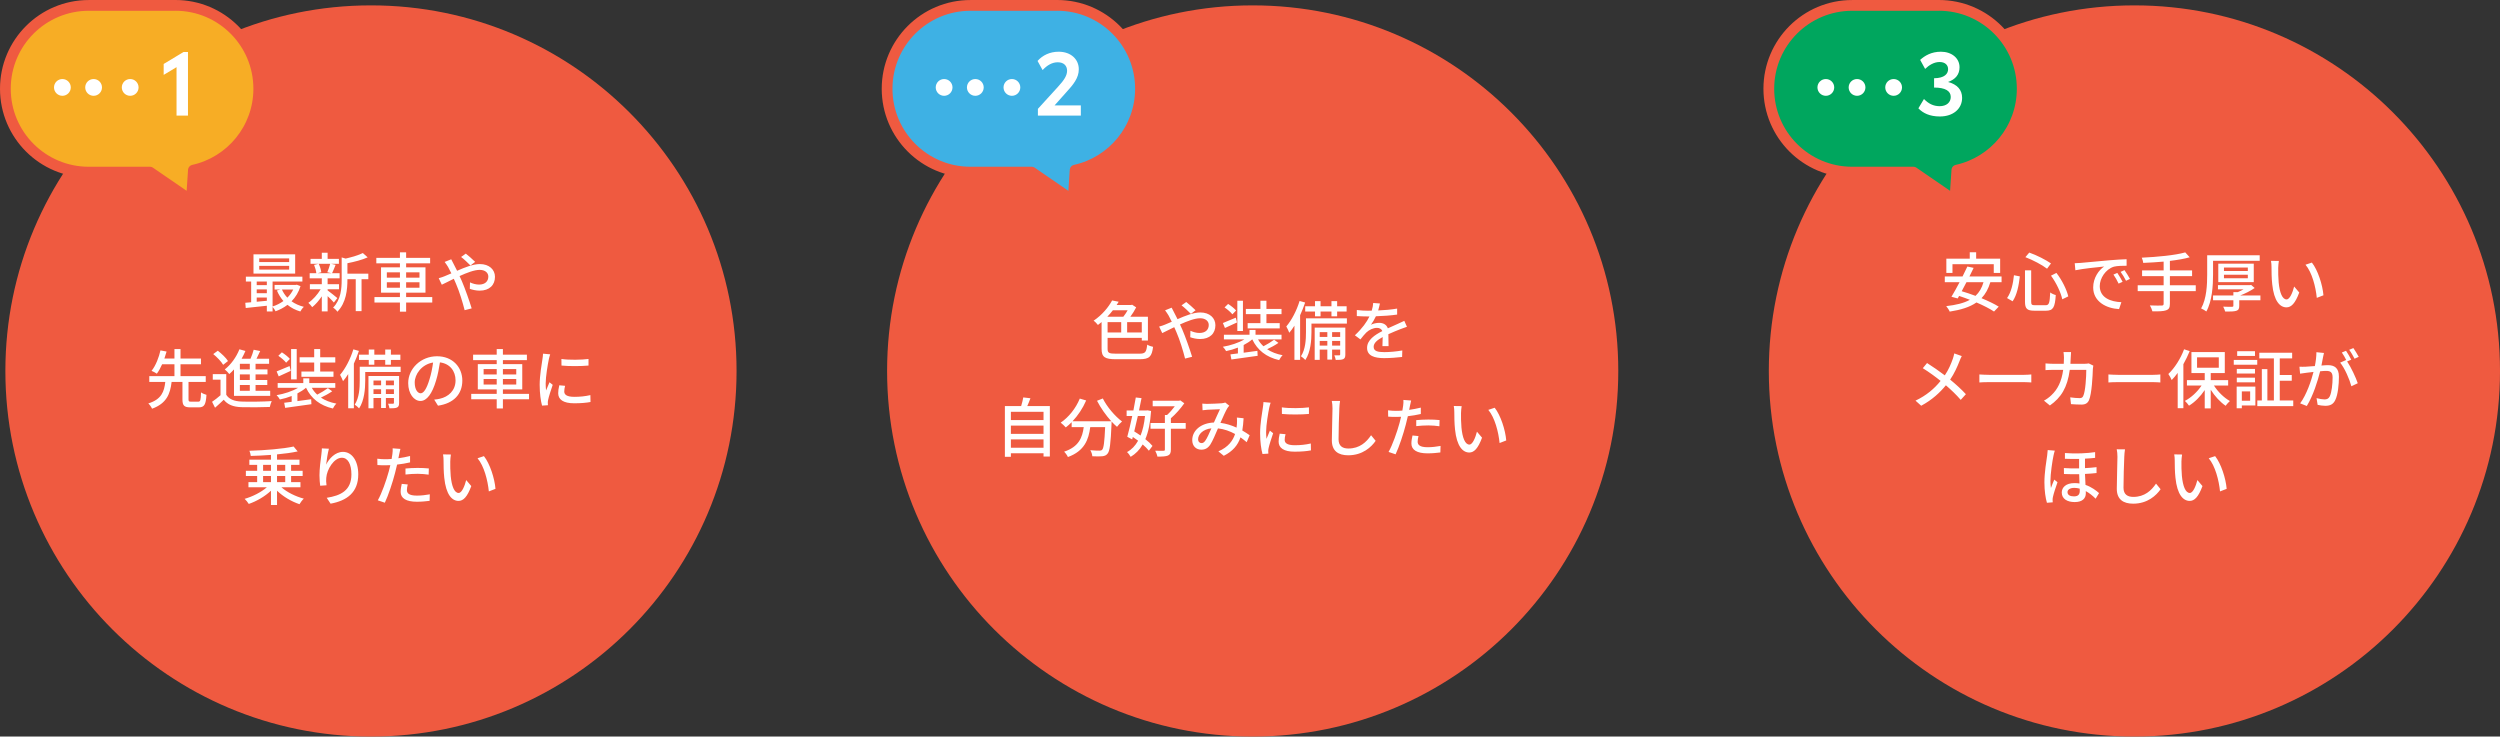<svg width="930" height="274" viewBox="0 0 930 274" fill="none" xmlns="http://www.w3.org/2000/svg">
<rect x="0" y="0" width="930" height="274" fill="#333333" stroke="none"/>
<circle cx="794" cy="138" r="136" fill="#EF5A40"/>
<path d="M721.24 2.01H689.01C671.88 2.01 658 15.89 658 33.02C658 50.15 671.88 64.03 689.01 64.03H711.78L727.19 74.62L727.95 63.29C741.85 60.23 752.26 47.84 752.26 33.01C752.26 15.88 738.38 2 721.25 2L721.24 2.01Z" fill="#00A65E" stroke="#EF5A40" stroke-width="4" stroke-linecap="round" stroke-linejoin="round"/>
<path d="M679.21 35.64C680.933 35.64 682.33 34.243 682.33 32.52C682.33 30.797 680.933 29.4 679.21 29.4C677.487 29.4 676.09 30.797 676.09 32.52C676.09 34.243 677.487 35.64 679.21 35.64Z" fill="white"/>
<path d="M690.82 35.64C692.543 35.64 693.94 34.243 693.94 32.52C693.94 30.797 692.543 29.4 690.82 29.4C689.097 29.4 687.7 30.797 687.7 32.52C687.7 34.243 689.097 35.64 690.82 35.64Z" fill="white"/>
<path d="M704.43 35.64C706.153 35.64 707.55 34.243 707.55 32.52C707.55 30.797 706.153 29.4 704.43 29.4C702.707 29.4 701.31 30.797 701.31 32.52C701.31 34.243 702.707 35.64 704.43 35.64Z" fill="white"/>
<path d="M721.623 43.33C717.861 43.33 715.32 42.076 713.637 40.294L715.716 36.829C717.366 38.512 719.148 39.502 721.557 39.502C724.098 39.502 725.682 38.083 725.682 36.07C725.682 33.826 723.636 32.572 719.478 32.572V29.107C723.405 29.074 724.692 27.424 724.692 25.741C724.692 24.157 723.537 23.068 721.524 23.068C719.478 23.068 717.597 24.223 716.145 25.642L714.297 22.276C716.013 20.725 718.455 19.24 722.019 19.24C726.012 19.24 728.949 21.616 728.949 25.015C728.949 27.721 727.431 29.536 724.659 30.493C728.091 31.384 729.906 33.43 729.906 36.4C729.906 40.426 726.639 43.33 721.623 43.33Z" fill="white"/>
<path d="M726.32 98.28V101.52H724.04V96.216H732.752V93.84H735.128V96.216H744.056V101.52H741.68V98.28H726.32ZM737.864 104.976H731.528C730.928 106.152 730.328 107.28 729.752 108.336C731.384 108.816 733.136 109.392 734.888 110.064C736.28 108.768 737.264 107.112 737.864 104.976ZM744.584 104.976H740.408C739.664 107.472 738.584 109.416 737.12 110.928C739.616 111.96 741.92 113.064 743.528 114.072L741.776 115.896C740.216 114.84 737.84 113.64 735.248 112.512C732.704 114.288 729.392 115.272 725.288 115.92C725.096 115.392 724.424 114.384 723.992 113.88C727.616 113.472 730.544 112.776 732.8 111.528C731.456 111 730.088 110.52 728.792 110.088L728.264 111.024L725.936 110.4C726.824 108.96 727.904 106.992 728.96 104.976H723.464V102.84H730.064C730.712 101.544 731.336 100.272 731.864 99.144L734.192 99.648C733.712 100.656 733.184 101.736 732.632 102.84H744.584V104.976ZM762.968 102.552L764.984 101.52C767.072 104.208 768.824 107.76 769.4 110.256L767.168 111.336C766.664 108.888 764.936 105.192 762.968 102.552ZM749.192 102.384L751.376 102.816C751.016 106.056 750.32 109.776 748.688 112.08L746.624 110.88C748.136 108.792 748.88 105.504 749.192 102.384ZM753.44 95.664L754.88 93.96C757.688 94.92 761.072 96.696 762.968 97.992L761.504 99.96C759.68 98.544 756.272 96.744 753.44 95.664ZM753.296 100.56H755.6V112.224C755.6 113.352 755.84 113.544 757.064 113.544H760.952C762.272 113.544 762.488 112.728 762.68 108.792C763.208 109.2 764.144 109.632 764.744 109.752C764.456 114.264 763.832 115.584 761.12 115.584H756.824C754.064 115.584 753.296 114.84 753.296 112.224V100.56ZM771.8 97.92C772.712 97.896 773.552 97.848 774.032 97.8C775.784 97.632 780.056 97.224 784.472 96.84C787.04 96.624 789.44 96.48 791.096 96.432V98.856C789.752 98.856 787.664 98.88 786.416 99.192C783.224 100.152 781.112 103.584 781.112 106.416C781.112 110.784 785.192 112.248 789.152 112.416L788.288 114.984C783.584 114.744 778.664 112.224 778.664 106.944C778.664 103.32 780.8 100.416 782.744 99.144C780.32 99.384 774.728 99.96 772.04 100.536L771.8 97.92ZM787.64 101.52C788.216 102.36 789.104 103.824 789.608 104.832L788.12 105.504C787.544 104.28 786.92 103.176 786.2 102.144L787.64 101.52ZM790.304 100.488C790.88 101.304 791.816 102.744 792.344 103.752L790.88 104.448C790.256 103.224 789.632 102.168 788.864 101.136L790.304 100.488ZM816.824 106.128V108.312H807.2V113.016C807.2 114.48 806.792 115.104 805.784 115.44C804.8 115.8 803.168 115.848 800.696 115.824C800.552 115.224 800.12 114.216 799.76 113.616C801.68 113.688 803.6 113.688 804.152 113.664C804.68 113.664 804.872 113.496 804.872 112.992V108.312H795.224V106.128H804.872V102.72H796.856V100.584H804.872V97.32C802.304 97.536 799.688 97.704 797.264 97.8C797.24 97.248 796.952 96.336 796.736 95.856C802.4 95.592 809.168 94.968 812.912 93.888L814.568 95.712C812.48 96.312 809.936 96.72 807.2 97.056V100.584H815.456V102.72H807.2V106.128H816.824ZM823.256 97.008V102.096C823.256 106.104 822.944 111.984 820.76 115.872C820.328 115.512 819.368 114.96 818.816 114.744C820.88 111.072 821.072 105.84 821.072 102.096V94.968H840.608V97.008H823.256ZM827.312 102.192V103.512H836.192V102.192H827.312ZM827.312 99.528V100.824H836.192V99.528H827.312ZM838.4 104.952H825.2V98.088H838.4V104.952ZM840.872 109.92V111.696H833V113.76C833 114.84 832.76 115.344 831.872 115.632C830.984 115.896 829.688 115.92 827.768 115.896C827.648 115.368 827.288 114.576 827.024 114.072C828.416 114.144 829.904 114.144 830.312 114.12C830.696 114.12 830.816 114.024 830.816 113.712V111.696H823.256V109.92H830.816V108.672H832.448C833.168 108.384 833.912 108.024 834.584 107.64H825.08V106.08H836.936L837.416 105.984L838.736 107.136C837.224 108.192 835.232 109.2 833.336 109.92H840.872ZM847.736 97.08C847.616 97.776 847.496 99.024 847.496 99.672C847.472 101.184 847.496 103.2 847.664 105.072C848.024 108.84 849.008 111.384 850.616 111.384C851.816 111.384 852.872 108.768 853.424 106.584L855.32 108.816C853.808 112.92 852.32 114.336 850.568 114.336C848.144 114.336 845.912 112.032 845.264 105.72C845.024 103.608 845 100.728 845 99.288C845 98.688 844.952 97.68 844.808 97.032L847.736 97.08ZM860.024 97.68C862.232 100.464 864.008 105.96 864.32 109.848L861.848 110.808C861.44 106.68 860.072 101.352 857.648 98.472L860.024 97.68ZM729.776 132.456C729.512 132.936 729.104 133.872 728.912 134.4C728.144 136.392 726.992 138.96 725.456 141.216C727.592 142.968 729.656 144.84 731.312 146.64L729.392 148.752C727.664 146.76 725.864 145.056 723.872 143.328C721.688 145.992 718.808 148.728 714.68 150.936L712.568 149.04C716.648 147.096 719.552 144.6 721.904 141.696C720.152 140.28 717.656 138.432 715.28 136.968L716.864 135.048C718.88 136.32 721.544 138.168 723.464 139.632C724.88 137.544 725.768 135.408 726.464 133.44C726.656 132.912 726.872 132.048 726.992 131.472L729.776 132.456ZM736.328 139.296C737.12 139.344 738.608 139.44 739.904 139.44H752.96C754.112 139.44 755.048 139.344 755.648 139.296V142.272C755.12 142.248 754.016 142.152 752.96 142.152H739.904C738.584 142.152 737.144 142.2 736.328 142.272V139.296ZM770.432 130.968C770.384 131.52 770.336 132.408 770.312 132.984C770.288 133.8 770.24 134.592 770.192 135.336H775.376C776 135.336 776.552 135.264 777.032 135.192L778.712 136.008C778.64 136.416 778.568 136.944 778.544 137.232C778.472 139.656 778.16 146.52 777.104 148.872C776.6 149.976 775.784 150.504 774.32 150.504C773.024 150.504 771.632 150.432 770.408 150.336L770.12 147.816C771.344 147.984 772.616 148.104 773.6 148.104C774.32 148.104 774.704 147.888 774.968 147.288C775.784 145.608 776.096 140.184 776.096 137.592H769.952C769.064 144.264 766.688 147.936 762.56 150.84L760.352 149.04C761.216 148.584 762.272 147.84 763.112 147.024C765.44 144.84 766.904 141.936 767.504 137.592H763.856C762.968 137.592 761.84 137.616 760.928 137.688V135.192C761.84 135.264 762.92 135.336 763.856 135.336H767.72C767.768 134.616 767.792 133.848 767.792 133.032C767.792 132.504 767.72 131.52 767.624 130.968H770.432ZM784.328 139.296C785.12 139.344 786.608 139.44 787.904 139.44H800.96C802.112 139.44 803.048 139.344 803.648 139.296V142.272C803.12 142.248 802.016 142.152 800.96 142.152H787.904C786.584 142.152 785.144 142.2 784.328 142.272V139.296ZM812.48 129.936L814.568 130.608C813.896 132.264 813.104 133.896 812.216 135.48V151.848H810.104V138.72C809.384 139.704 808.616 140.616 807.872 141.384C807.656 140.856 807.032 139.656 806.624 139.128C808.952 136.92 811.16 133.464 812.48 129.936ZM817.304 132.936V136.8H825.392V132.936H817.304ZM828.872 143.424H823.592C825.056 145.752 827.336 147.96 829.52 149.184C829.04 149.616 828.296 150.408 827.96 150.96C825.944 149.616 823.904 147.384 822.392 144.984V151.92H820.16V145.104C818.552 147.504 816.44 149.64 814.304 150.912C813.944 150.36 813.272 149.568 812.768 149.136C815.072 147.96 817.424 145.776 818.984 143.424H813.536V141.408H820.16V138.792H815.216V130.968H827.624V138.792H822.392V141.408H828.872V143.424ZM838.856 130.656V132.408H832.232V130.656H838.856ZM837.056 145.608H833.96V149.064H837.056V145.608ZM839 143.808V150.84H833.96V151.872H832.04V143.808H839ZM832.088 142.224V140.496H838.856V142.224H832.088ZM838.856 137.232V138.96H832.088V137.232H838.856ZM830.96 135.672V133.896H839.696V135.672H830.96ZM848.072 148.968H853.088V151.08H839.72V148.968H841.4V137.328H843.464V148.968H845.888V133.32H840.464V131.208H852.68V133.32H848.072V139.512H852.536V141.624H848.072V148.968ZM864.512 131.304C864.392 131.808 864.272 132.432 864.152 132.96C864.008 133.704 863.792 134.856 863.576 135.984C864.56 135.888 865.448 135.84 866 135.84C868.304 135.84 870.08 136.776 870.08 140.136C870.08 142.968 869.72 146.832 868.712 148.848C867.92 150.504 866.672 150.96 865.016 150.96C864.08 150.96 862.952 150.792 862.16 150.6L861.752 148.104C862.736 148.392 864.032 148.584 864.704 148.584C865.544 148.584 866.216 148.368 866.672 147.456C867.392 145.944 867.728 142.896 867.728 140.4C867.728 138.336 866.792 137.976 865.28 137.976C864.776 137.976 863.984 138.024 863.096 138.12C862.208 141.648 860.504 147.192 858.128 151.032L855.656 150.048C858.056 146.808 859.784 141.624 860.624 138.36C859.544 138.48 858.56 138.6 858.008 138.672C857.408 138.744 856.28 138.888 855.632 139.008L855.392 136.416C856.184 136.464 856.904 136.44 857.72 136.416C858.488 136.392 859.784 136.296 861.128 136.176C861.488 134.4 861.704 132.576 861.704 131.016L864.512 131.304ZM875.456 129.48C876.08 130.368 876.992 131.88 877.448 132.744L875.888 133.44C875.36 132.408 874.592 131.04 873.896 130.128L875.456 129.48ZM872.72 130.488C873.32 131.352 874.184 132.864 874.664 133.8L873.128 134.448C874.592 136.608 876.392 140.496 877.088 142.56L874.712 143.688C874.04 141.12 872.216 136.92 870.536 134.904L872.768 133.92C872.792 133.968 872.84 134.016 872.864 134.064C872.408 133.128 871.736 131.928 871.16 131.136L872.72 130.488ZM769.112 183.072C769.112 184.128 770.048 184.656 771.512 184.656C773.192 184.656 773.672 183.816 773.672 182.592C773.672 182.376 773.672 182.088 773.648 181.776C772.976 181.584 772.304 181.488 771.632 181.488C770.072 181.488 769.112 182.136 769.112 183.072ZM768.152 168.528C772.232 168.864 776.504 168.624 779.384 168.192V170.328C778.304 170.448 777.032 170.544 775.616 170.616V174.144C777.152 174.072 778.616 173.928 779.912 173.784V175.968C778.688 176.112 777.224 176.232 775.616 176.304C775.664 177.744 775.736 179.136 775.808 180.384C778.088 181.176 779.768 182.472 780.848 183.432L779.576 185.52C778.472 184.392 777.224 183.408 775.904 182.688C775.928 182.976 775.928 183.24 775.928 183.48C775.928 185.496 774.56 186.768 771.776 186.768C769.064 186.768 766.976 185.616 766.976 183.216C766.976 181.344 768.488 179.712 771.704 179.712C772.352 179.712 772.976 179.76 773.576 179.856C773.528 178.752 773.48 177.528 773.456 176.4C771.608 176.424 769.688 176.424 767.792 176.328L767.768 174.12C769.688 174.264 771.608 174.288 773.432 174.24V170.712C771.728 170.76 769.928 170.736 768.152 170.664V168.528ZM764.384 167.64C764.216 168.072 764 169.056 763.904 169.488C763.472 171.432 762.752 176.376 762.752 178.944C762.752 179.808 762.824 180.672 762.944 181.56C763.28 180.576 763.808 179.328 764.192 178.416L765.392 179.4C764.744 181.176 763.952 183.648 763.688 184.872C763.616 185.208 763.544 185.688 763.568 185.976C763.568 186.216 763.592 186.576 763.616 186.864L761.456 187.032C760.952 185.328 760.52 182.664 760.52 179.4C760.52 175.848 761.264 171.312 761.552 169.392C761.624 168.816 761.72 168.024 761.744 167.424L764.384 167.64ZM790.496 167.16C790.352 168.048 790.256 169.056 790.232 169.92C790.112 172.584 789.944 178.128 789.944 181.44C789.944 183.984 791.504 184.848 793.592 184.848C797.792 184.848 800.312 182.472 802.04 179.904L803.744 181.992C802.16 184.272 798.92 187.368 793.544 187.368C789.896 187.368 787.448 185.808 787.448 181.824C787.448 178.416 787.688 172.224 787.688 169.92C787.688 168.912 787.592 167.928 787.424 167.136L790.496 167.16ZM811.736 169.08C811.616 169.776 811.496 171.024 811.496 171.672C811.472 173.184 811.496 175.2 811.664 177.072C812.024 180.84 813.008 183.384 814.616 183.384C815.816 183.384 816.872 180.768 817.424 178.584L819.32 180.816C817.808 184.92 816.32 186.336 814.568 186.336C812.144 186.336 809.912 184.032 809.264 177.72C809.024 175.608 809 172.728 809 171.288C809 170.688 808.952 169.68 808.808 169.032L811.736 169.08ZM824.024 169.68C826.232 172.464 828.008 177.96 828.32 181.848L825.848 182.808C825.44 178.68 824.072 173.352 821.648 170.472L824.024 169.68Z" fill="white"/>
<circle cx="466" cy="138" r="136" fill="#EF5A40"/>
<path d="M419.488 115.416H413.992C413.368 116.232 412.672 117.024 411.928 117.816H417.88C418.456 117.096 419.032 116.232 419.488 115.416ZM424.744 123.672V119.832H419.296V123.672H424.744ZM412.024 119.832V123.672H417.088V119.832H412.024ZM415.072 131.568H423.832C426.064 131.568 426.448 131.016 426.76 128.208C427.312 128.568 428.272 128.904 428.944 129.024C428.488 132.6 427.648 133.632 423.928 133.632H415.144C411.04 133.632 409.792 132.888 409.792 129.744V119.808C409.36 120.168 408.904 120.528 408.424 120.888C408.064 120.384 407.344 119.64 406.816 119.304C410.056 117.12 412.408 114.192 413.704 111.768L416.152 112.248C415.912 112.656 415.648 113.064 415.384 113.472H420.712L421.144 113.352L422.656 114.336C422.08 115.488 421.312 116.712 420.496 117.816H427.024V126.672H424.744V125.688H412.024V129.768C412.024 131.256 412.504 131.568 415.072 131.568ZM443.008 116.76C442.12 115.848 440.536 114.336 439.528 113.592L441.28 112.344C442.096 112.992 443.896 114.528 444.76 115.416L443.008 116.76ZM435.856 114.456C436.048 114.864 436.504 115.752 436.744 116.184C437.152 116.952 437.584 117.816 438.04 118.728C440.92 117.456 444.016 116.232 446.512 116.232C449.992 116.232 452.128 118.296 452.128 120.984C452.128 124.008 450.112 126.12 446.416 126.12C445.072 126.12 443.68 125.784 442.768 125.448L442.84 123.048C443.824 123.504 445.024 123.864 446.2 123.864C448.48 123.864 449.656 122.616 449.656 120.888C449.656 119.544 448.552 118.392 446.44 118.392C444.448 118.392 441.64 119.472 438.952 120.696C439.24 121.296 439.504 121.896 439.768 122.472C440.992 125.304 442.648 130.032 443.464 132.72L440.848 133.392C440.104 130.464 438.928 126.528 437.608 123.504C437.344 122.904 437.08 122.304 436.816 121.704C435.016 122.592 433.408 123.432 432.352 123.912L431.2 121.488C432.016 121.272 432.952 120.96 433.36 120.768C434.152 120.456 434.992 120.096 435.904 119.688C435.472 118.8 435.064 117.984 434.68 117.312C434.368 116.784 433.816 115.968 433.408 115.44L435.856 114.456ZM468.88 120.216V116.856H463.456V114.912H468.88V111.864H471.112V114.912H476.728V116.856H471.112V120.216H476.056V122.16H464.128V120.216H468.88ZM462.376 111.864V123.144H460.288V111.864H462.376ZM459.832 115.512L458.44 116.928C457.864 116.16 456.592 115.08 455.536 114.36L456.856 113.064C457.912 113.736 459.232 114.768 459.832 115.512ZM459.712 118.176L460.168 119.952C458.632 120.648 457.048 121.416 455.68 122.016L454.912 120.168C456.16 119.688 457.936 118.944 459.712 118.176ZM473.968 126.384L475.576 127.56C474.328 128.424 472.744 129.288 471.376 129.912C472.96 130.968 474.88 131.712 477.136 132.144C476.656 132.576 476.104 133.416 475.84 133.968C471.016 132.84 467.776 130.272 465.856 126.264H465.808C464.92 127.032 463.84 127.728 462.64 128.352V131.208C464.272 130.992 466.024 130.752 467.752 130.512L467.848 132.36C464.392 132.864 460.696 133.392 458.08 133.728L457.72 131.832L460.504 131.472V129.312C459.088 129.864 457.576 130.32 456.112 130.608C455.872 130.128 455.32 129.408 454.888 129C457.744 128.52 460.744 127.536 462.88 126.264H455.296V124.512H464.824V122.736H467.056V124.512H476.728V126.264H467.992C468.52 127.224 469.192 128.064 470.008 128.808C471.376 128.112 472.984 127.128 473.968 126.384ZM489.184 117.672V115.896H485.536V113.928H489.184V112.032H491.248V113.928H495.304V112.032H497.416V113.928H500.944V115.896H497.416V117.672H495.304V115.896H491.248V117.672H489.184ZM483.448 111.96L485.512 112.536C484.984 114.12 484.36 115.728 483.64 117.264V133.872H481.528V121.152C480.904 122.136 480.28 123.024 479.608 123.792C479.416 123.24 478.84 121.992 478.504 121.44C480.496 119.112 482.344 115.56 483.448 111.96ZM495.544 128.568H498.544V126.816H495.544V128.568ZM490.936 128.568H493.768V126.816H490.936V128.568ZM493.768 123.552H490.936V125.328H493.768V123.552ZM498.544 123.552H495.544V125.328H498.544V123.552ZM500.464 121.872V131.88C500.464 132.768 500.32 133.272 499.72 133.584C499.096 133.872 498.208 133.896 496.888 133.896C496.816 133.392 496.6 132.648 496.36 132.192C497.224 132.216 497.968 132.216 498.208 132.192C498.472 132.168 498.544 132.096 498.544 131.856V130.056H495.544V133.776H493.768V130.056H490.936V133.872H489.064V121.872H500.464ZM501.04 118.416V120.384H487.864V123.6C487.864 126.624 487.528 131.04 485.584 133.92C485.248 133.536 484.408 132.792 483.952 132.528C485.656 129.936 485.824 126.264 485.824 123.576V118.416H501.04ZM513.328 112.896C513.184 113.568 512.992 114.456 512.68 115.488C515.032 115.392 517.552 115.176 519.736 114.792V117.024C517.384 117.36 514.432 117.576 511.84 117.648C511.312 118.776 510.664 119.904 509.992 120.816C510.784 120.36 512.128 120.096 513.064 120.096C514.576 120.096 515.824 120.792 516.28 122.136C517.768 121.44 518.992 120.936 520.12 120.408C520.936 120.048 521.632 119.736 522.4 119.352L523.384 121.56C522.688 121.776 521.656 122.16 520.936 122.448C519.712 122.928 518.152 123.552 516.472 124.32C516.496 125.688 516.52 127.608 516.544 128.76H514.264C514.312 127.92 514.336 126.552 514.36 125.376C512.296 126.504 511 127.608 511 129.024C511 130.656 512.56 130.992 514.984 130.992C516.928 130.992 519.544 130.752 521.656 130.368L521.584 132.792C519.856 133.008 517.072 133.224 514.912 133.224C511.336 133.224 508.552 132.384 508.552 129.408C508.552 126.456 511.432 124.584 514.216 123.168C513.904 122.328 513.136 121.968 512.248 121.968C510.784 121.968 509.272 122.736 508.264 123.696C507.568 124.368 506.872 125.256 506.08 126.264L504.016 124.728C506.824 122.088 508.456 119.76 509.44 117.72C509.2 117.72 508.96 117.72 508.744 117.72C507.736 117.72 506.08 117.672 504.736 117.576V115.32C506.008 115.512 507.712 115.584 508.864 115.584C509.32 115.584 509.8 115.584 510.28 115.56C510.592 114.576 510.784 113.568 510.832 112.704L513.328 112.896ZM376.048 166.56H388.192V163.464H376.048V166.56ZM388.192 158.328H376.048V161.4H388.192V158.328ZM388.192 153.192H376.048V156.264H388.192V153.192ZM382.144 151.056H390.544V169.824H388.192V168.624H376.048V169.92H373.816V151.056H379.864C380.2 150.024 380.488 148.776 380.656 147.84L383.32 148.152C382.936 149.16 382.552 150.192 382.144 151.056ZM408.088 149.088L410.248 148.224C411.784 151.344 414.808 154.872 417.4 156.792C416.824 157.272 415.96 158.16 415.528 158.784C414.88 158.232 414.184 157.56 413.512 156.816C413.512 157.032 413.512 157.536 413.488 157.752C413.176 165.024 412.84 167.808 412.024 168.744C411.472 169.44 410.92 169.608 410.056 169.728C409.24 169.824 407.776 169.8 406.336 169.728C406.312 169.056 406 168.12 405.592 167.472C407.056 167.616 408.424 167.64 408.976 167.64C409.456 167.64 409.744 167.568 410.008 167.304C410.56 166.728 410.872 164.472 411.112 158.904H405.568C404.968 163.56 403.432 167.76 397.264 170.016C397.024 169.44 396.352 168.48 395.848 168.024C401.368 166.2 402.64 162.696 403.144 158.904H398.656V157.056C397.96 157.776 397.216 158.424 396.472 159C396.064 158.52 395.104 157.632 394.576 157.224C397.552 155.208 400.192 151.92 401.68 148.272L404.056 148.968C402.808 151.872 401.008 154.56 398.968 156.72H413.416C411.424 154.536 409.456 151.752 408.088 149.088ZM425.944 154.752H423.28C422.848 156.744 422.368 158.712 421.936 160.488C422.704 160.968 423.52 161.472 424.288 162.024C425.104 160.008 425.656 157.584 425.944 154.752ZM426.88 152.64L428.2 152.88C427.912 157.224 427.216 160.656 426.064 163.368C427.168 164.232 428.104 165.12 428.728 165.888L427.384 167.664C426.832 166.968 426.04 166.152 425.08 165.336C423.928 167.352 422.44 168.84 420.616 169.944C420.304 169.392 419.728 168.576 419.248 168.168C420.928 167.28 422.296 165.864 423.376 163.944C422.728 163.464 422.08 162.984 421.408 162.552L421.168 163.464L419.344 162.48C419.92 160.464 420.568 157.656 421.192 154.752H419.104V152.688H421.624C421.96 151.008 422.272 149.352 422.512 147.864L424.648 148.104C424.384 149.544 424.048 151.104 423.712 152.688H426.472L426.88 152.64ZM441.088 157.368V159.48H435.568V167.232C435.568 168.456 435.304 169.08 434.488 169.464C433.648 169.8 432.4 169.872 430.552 169.848C430.456 169.248 430.072 168.288 429.736 167.664C431.128 167.712 432.424 167.712 432.832 167.688C433.216 167.688 433.336 167.568 433.336 167.232V159.48H427.984V157.368H433.336V154.368H434.152C435.136 153.48 436.216 152.256 437.032 151.128H428.8V149.064H438.64L439.072 148.944L440.56 150.024C439.24 151.92 437.32 154.104 435.568 155.592V157.368H441.088ZM447.256 150.144C447.88 150.216 448.648 150.24 449.152 150.24C450.448 150.24 453.352 150.096 454.408 150.024C454.912 149.976 455.44 149.88 455.8 149.736L457.312 150.936C457.024 151.224 456.784 151.512 456.592 151.824C455.944 152.88 454.96 155.136 454 157.296C456.184 157.584 458.224 158.256 460 159.072C460.072 158.592 460.12 158.136 460.144 157.704C460.192 156.888 460.192 156.024 460.12 155.328L462.616 155.592C462.52 157.248 462.376 158.784 462.136 160.152C463.216 160.776 464.128 161.376 464.872 161.904L463.768 164.496C463.072 163.896 462.304 163.296 461.464 162.696C460.456 165.648 458.608 167.856 455.248 169.56L453.232 167.904C456.952 166.32 458.656 163.872 459.448 161.448C457.576 160.416 455.416 159.6 453.088 159.36C452.2 161.448 451.096 164.064 450.208 165.432C449.296 166.752 448.288 167.28 446.872 167.28C444.952 167.28 443.512 165.936 443.512 163.728C443.512 160.104 446.824 157.344 451.576 157.176C452.368 155.424 453.184 153.552 453.832 152.232C452.872 152.256 450.304 152.376 449.224 152.424C448.72 152.448 447.952 152.52 447.352 152.616L447.256 150.144ZM445.696 163.392C445.696 164.352 446.296 164.832 446.968 164.832C447.472 164.832 447.856 164.616 448.312 164.016C449.08 162.984 449.872 161.088 450.64 159.336C447.496 159.672 445.696 161.592 445.696 163.392ZM476.848 151.536C479.608 151.968 484.432 151.872 486.928 151.536V153.984C484.192 154.248 479.656 154.272 476.872 153.984L476.848 151.536ZM478.216 161.52C478 162.36 477.904 163.008 477.904 163.656C477.904 164.736 478.744 165.624 481.648 165.624C483.808 165.624 485.608 165.432 487.624 164.976L487.672 167.544C486.16 167.832 484.168 168.024 481.6 168.024C477.52 168.024 475.648 166.608 475.648 164.28C475.648 163.416 475.768 162.504 476.056 161.328L478.216 161.52ZM472.672 149.808C472.504 150.24 472.264 151.2 472.168 151.632C471.76 153.6 470.992 158.112 470.992 160.68C470.992 161.52 471.04 162.36 471.136 163.248C471.544 162.264 472.024 161.088 472.408 160.2L473.608 161.16C472.984 162.984 472.144 165.552 471.904 166.752C471.832 167.088 471.76 167.592 471.784 167.856C471.784 168.096 471.808 168.456 471.832 168.744L469.648 168.888C469.168 167.208 468.76 164.376 468.76 161.136C468.76 157.56 469.528 153.48 469.792 151.56C469.888 150.96 469.984 150.216 470.008 149.568L472.672 149.808ZM498.496 149.16C498.352 150.048 498.256 151.056 498.232 151.92C498.112 154.584 497.944 160.128 497.944 163.44C497.944 165.984 499.504 166.848 501.592 166.848C505.792 166.848 508.312 164.472 510.04 161.904L511.744 163.992C510.16 166.272 506.92 169.368 501.544 169.368C497.896 169.368 495.448 167.808 495.448 163.824C495.448 160.416 495.688 154.224 495.688 151.92C495.688 150.912 495.592 149.928 495.424 149.136L498.496 149.16ZM527.68 162.216C527.488 162.96 527.368 163.704 527.368 164.304C527.368 165.384 528.016 166.368 531.088 166.368C532.672 166.368 534.304 166.176 535.888 165.888L535.816 168.312C534.496 168.48 532.888 168.648 531.064 168.648C527.152 168.648 525.04 167.376 525.04 165C525.04 163.992 525.232 162.984 525.448 162L527.68 162.216ZM524.944 148.992C524.8 149.592 524.584 150.576 524.488 151.056C524.416 151.464 524.32 151.944 524.2 152.472C525.664 152.256 527.152 151.992 528.544 151.632V154.008C527.032 154.368 525.352 154.632 523.72 154.824C523.48 155.856 523.216 156.96 522.952 157.968C522.088 161.352 520.456 166.296 519.16 169.008L516.544 168.12C517.96 165.672 519.712 160.728 520.624 157.368C520.816 156.624 521.008 155.832 521.2 155.04C520.504 155.064 519.856 155.088 519.256 155.088C518.152 155.088 517.264 155.064 516.4 154.992L516.352 152.64C517.528 152.784 518.368 152.832 519.28 152.832C520.024 152.832 520.84 152.808 521.68 152.736C521.8 152.016 521.92 151.392 521.968 150.936C522.088 150.192 522.112 149.304 522.064 148.776L524.944 148.992ZM526.84 156.288C528.136 156.168 529.792 156.072 531.328 156.072C532.72 156.072 534.16 156.12 535.528 156.264L535.456 158.568C534.232 158.4 532.816 158.256 531.376 158.256C529.816 158.256 528.352 158.352 526.84 158.52V156.288ZM543.736 151.08C543.616 151.776 543.496 153.024 543.496 153.672C543.472 155.184 543.496 157.2 543.664 159.072C544.024 162.84 545.008 165.384 546.616 165.384C547.816 165.384 548.872 162.768 549.424 160.584L551.32 162.816C549.808 166.92 548.32 168.336 546.568 168.336C544.144 168.336 541.912 166.032 541.264 159.72C541.024 157.608 541 154.728 541 153.288C541 152.688 540.952 151.68 540.808 151.032L543.736 151.08ZM556.024 151.68C558.232 154.464 560.008 159.96 560.32 163.848L557.848 164.808C557.44 160.68 556.072 155.352 553.648 152.472L556.024 151.68Z" fill="white"/>
<path d="M393.24 2.01H361.01C343.88 2.01 330 15.89 330 33.02C330 50.15 343.88 64.03 361.01 64.03H383.78L399.19 74.62L399.95 63.29C413.85 60.23 424.26 47.84 424.26 33.01C424.26 15.88 410.38 2 393.25 2L393.24 2.01Z" fill="#3EB1E4" stroke="#EF5A40" stroke-width="4" stroke-linecap="round" stroke-linejoin="round"/>
<path d="M351.21 35.64C352.933 35.64 354.33 34.243 354.33 32.52C354.33 30.797 352.933 29.4 351.21 29.4C349.487 29.4 348.09 30.797 348.09 32.52C348.09 34.243 349.487 35.64 351.21 35.64Z" fill="white"/>
<path d="M362.82 35.64C364.543 35.64 365.94 34.243 365.94 32.52C365.94 30.797 364.543 29.4 362.82 29.4C361.097 29.4 359.7 30.797 359.7 32.52C359.7 34.243 361.097 35.64 362.82 35.64Z" fill="white"/>
<path d="M376.43 35.64C378.153 35.64 379.55 34.243 379.55 32.52C379.55 30.797 378.153 29.4 376.43 29.4C374.707 29.4 373.31 30.797 373.31 32.52C373.31 34.243 374.707 35.64 376.43 35.64Z" fill="white"/>
<path d="M386.099 43V40.492L393.557 32.308C395.933 29.734 396.956 28.051 396.956 26.302C396.956 24.487 395.768 23.167 393.491 23.167C391.445 23.167 389.564 24.223 387.848 26.071L385.967 22.672C387.848 20.56 390.554 19.24 393.821 19.24C398.408 19.24 401.312 22.078 401.312 25.774C401.312 29.008 399.266 31.483 396.626 34.354L392.303 39.205H402.071V43H386.099Z" fill="white"/>
<circle cx="138" cy="138" r="136" fill="#EF5A40"/>
<path d="M107.568 97.488V96.12H96.432V97.488H107.568ZM107.568 100.296V98.904H96.432V100.296H107.568ZM109.8 94.608V101.784H94.296V94.608H109.8ZM109.08 107.712H104.88C105.36 108.816 106.056 109.848 106.896 110.736C107.784 109.848 108.528 108.84 109.08 107.712ZM95.496 112.248L99.264 111.888V110.688H95.496V112.248ZM95.496 107.664V109.08H99.264V107.664H95.496ZM99.264 104.736H95.496V106.08H99.264V104.736ZM110.424 105.912L111.792 106.44C111.096 108.72 109.92 110.592 108.456 112.08C109.752 113.016 111.312 113.712 113.04 114.144C112.584 114.528 111.984 115.344 111.72 115.872C109.896 115.344 108.288 114.504 106.944 113.4C105.6 114.432 104.088 115.224 102.504 115.8C102.288 115.32 101.808 114.6 101.4 114.168V115.872H99.264V113.736C96.432 114.048 93.6 114.36 91.416 114.576L91.248 112.632C91.896 112.584 92.64 112.512 93.432 112.44V104.736H91.464V102.912H112.488V104.736H101.4V114C102.816 113.568 104.208 112.872 105.432 111.984C104.448 110.856 103.632 109.536 103.008 108.072L104.304 107.712H102.144V105.984H110.04L110.424 105.912ZM122.832 98.136H118.56C119.04 99.144 119.424 100.416 119.52 101.28L118.128 101.64H123.408L121.752 101.28C122.136 100.392 122.592 99.096 122.832 98.136ZM125.496 110.88L124.2 112.536C123.72 111.96 122.76 111 121.872 110.16V115.848H119.712V110.232C118.632 111.84 117.36 113.304 116.136 114.264C115.8 113.76 115.152 113.04 114.696 112.656C116.328 111.576 118.128 109.584 119.28 107.616H115.272V105.72H119.712V103.536H115.2V101.64H117.672C117.6 100.776 117.24 99.504 116.832 98.544L118.464 98.136H115.512V96.288H119.712V94.008H121.872V96.288H126.072V98.136H123.168L124.848 98.52C124.392 99.648 123.936 100.824 123.528 101.64H126.336V103.536H121.872V105.72H126.12V107.616H121.872V108.024C122.736 108.624 124.944 110.424 125.496 110.88ZM137.016 101.808V103.872H134.496V115.752H132.336V103.872H129.24V104.088C129.24 107.64 128.808 112.632 125.496 115.968C125.232 115.488 124.416 114.72 123.912 114.432C126.816 111.48 127.104 107.376 127.104 104.064V95.76L128.592 96.192C130.944 95.64 133.488 94.896 134.976 94.128L136.776 95.736C134.712 96.672 131.832 97.416 129.24 97.92V101.808H137.016ZM143.904 107.04H148.776V105H143.904V107.04ZM143.904 101.304V103.296H148.776V101.304H143.904ZM156.048 101.304H151.08V103.296H156.048V101.304ZM156.048 107.04V105H151.08V107.04H156.048ZM160.8 110.52V112.536H151.08V115.944H148.776V112.536H139.296V110.52H148.776V108.864H141.744V99.456H148.776V97.968H139.992V95.928H148.776V93.864H151.08V95.928H160.008V97.968H151.08V99.456H158.28V108.864H151.08V110.52H160.8ZM175.008 98.76C174.12 97.848 172.536 96.336 171.528 95.592L173.28 94.344C174.096 94.992 175.896 96.528 176.76 97.416L175.008 98.76ZM167.856 96.456C168.048 96.864 168.504 97.752 168.744 98.184C169.152 98.952 169.584 99.816 170.04 100.728C172.92 99.456 176.016 98.232 178.512 98.232C181.992 98.232 184.128 100.296 184.128 102.984C184.128 106.008 182.112 108.12 178.416 108.12C177.072 108.12 175.68 107.784 174.768 107.448L174.84 105.048C175.824 105.504 177.024 105.864 178.2 105.864C180.48 105.864 181.656 104.616 181.656 102.888C181.656 101.544 180.552 100.392 178.44 100.392C176.448 100.392 173.64 101.472 170.952 102.696C171.24 103.296 171.504 103.896 171.768 104.472C172.992 107.304 174.648 112.032 175.464 114.72L172.848 115.392C172.104 112.464 170.928 108.528 169.608 105.504C169.344 104.904 169.08 104.304 168.816 103.704C167.016 104.592 165.408 105.432 164.352 105.912L163.2 103.488C164.016 103.272 164.952 102.96 165.36 102.768C166.152 102.456 166.992 102.096 167.904 101.688C167.472 100.8 167.064 99.984 166.68 99.312C166.368 98.784 165.816 97.968 165.408 97.44L167.856 96.456ZM71.088 149.424H73.752C74.544 149.424 74.688 148.944 74.784 145.968C75.264 146.352 76.224 146.712 76.8 146.88C76.584 150.552 75.984 151.536 73.944 151.536H70.824C68.448 151.536 67.872 150.816 67.872 148.56V142.08H63.84C63.312 146.52 62.016 150.048 56.568 152.04C56.304 151.44 55.68 150.552 55.176 150.072C60.096 148.56 61.08 145.656 61.488 142.08H55.536V139.92H64.896V135.504H60.312C59.736 136.8 59.088 138.024 58.344 139.008C57.816 138.648 56.928 138.168 56.376 137.952C57.984 135.984 59.16 132.768 59.688 130.344L61.968 130.776C61.728 131.592 61.464 132.48 61.152 133.368H64.896V129.864H67.152V133.368H74.76V135.504H67.152V139.92H76.536V142.08H70.128V148.56C70.128 149.304 70.272 149.424 71.088 149.424ZM92.928 137.424V135.336H89.232V137.424H92.928ZM92.928 141.36V139.272H89.232V141.36H92.928ZM92.928 145.368V143.208H89.232V145.368H92.928ZM87.048 147.264V137.424C86.472 138.048 85.896 138.648 85.296 139.152C84.96 138.696 84.12 137.808 83.616 137.424C85.872 135.672 87.912 132.864 89.064 129.936L91.296 130.56C90.888 131.544 90.408 132.504 89.88 133.44H93.192C93.672 132.36 94.128 131.088 94.368 130.104L96.792 130.584C96.36 131.544 95.88 132.552 95.424 133.44H100.104V135.336H95.064V137.424H99.504V139.272H95.064V141.36H99.432V143.208H95.064V145.368H100.512V147.264H87.048ZM84.816 134.304L83.016 135.72C82.344 134.52 80.736 132.864 79.32 131.712L81.024 130.464C82.416 131.544 84.096 133.128 84.816 134.304ZM84.168 139.176V146.856C85.2 148.512 87.096 149.256 89.76 149.376C92.472 149.496 98.04 149.424 101.088 149.208C100.824 149.712 100.488 150.744 100.368 151.392C97.608 151.512 92.52 151.56 89.736 151.464C86.76 151.344 84.696 150.552 83.232 148.704C82.224 149.688 81.168 150.648 79.992 151.68L78.888 149.472C79.848 148.824 81.024 147.912 82.032 147.024V141.24H79.152V139.176H84.168ZM116.88 138.216V134.856H111.456V132.912H116.88V129.864H119.112V132.912H124.728V134.856H119.112V138.216H124.056V140.16H112.128V138.216H116.88ZM110.376 129.864V141.144H108.288V129.864H110.376ZM107.832 133.512L106.44 134.928C105.864 134.16 104.592 133.08 103.536 132.36L104.856 131.064C105.912 131.736 107.232 132.768 107.832 133.512ZM107.712 136.176L108.168 137.952C106.632 138.648 105.048 139.416 103.68 140.016L102.912 138.168C104.16 137.688 105.936 136.944 107.712 136.176ZM121.968 144.384L123.576 145.56C122.328 146.424 120.744 147.288 119.376 147.912C120.96 148.968 122.88 149.712 125.136 150.144C124.656 150.576 124.104 151.416 123.84 151.968C119.016 150.84 115.776 148.272 113.856 144.264H113.808C112.92 145.032 111.84 145.728 110.64 146.352V149.208C112.272 148.992 114.024 148.752 115.752 148.512L115.848 150.36C112.392 150.864 108.696 151.392 106.08 151.728L105.72 149.832L108.504 149.472V147.312C107.088 147.864 105.576 148.32 104.112 148.608C103.872 148.128 103.32 147.408 102.888 147C105.744 146.52 108.744 145.536 110.88 144.264H103.296V142.512H112.824V140.736H115.056V142.512H124.728V144.264H115.992C116.52 145.224 117.192 146.064 118.008 146.808C119.376 146.112 120.984 145.128 121.968 144.384ZM137.184 135.672V133.896H133.536V131.928H137.184V130.032H139.248V131.928H143.304V130.032H145.416V131.928H148.944V133.896H145.416V135.672H143.304V133.896H139.248V135.672H137.184ZM131.448 129.96L133.512 130.536C132.984 132.12 132.36 133.728 131.64 135.264V151.872H129.528V139.152C128.904 140.136 128.28 141.024 127.608 141.792C127.416 141.24 126.84 139.992 126.504 139.44C128.496 137.112 130.344 133.56 131.448 129.96ZM143.544 146.568H146.544V144.816H143.544V146.568ZM138.936 146.568H141.768V144.816H138.936V146.568ZM141.768 141.552H138.936V143.328H141.768V141.552ZM146.544 141.552H143.544V143.328H146.544V141.552ZM148.464 139.872V149.88C148.464 150.768 148.32 151.272 147.72 151.584C147.096 151.872 146.208 151.896 144.888 151.896C144.816 151.392 144.6 150.648 144.36 150.192C145.224 150.216 145.968 150.216 146.208 150.192C146.472 150.168 146.544 150.096 146.544 149.856V148.056H143.544V151.776H141.768V148.056H138.936V151.872H137.064V139.872H148.464ZM149.04 136.416V138.384H135.864V141.6C135.864 144.624 135.528 149.04 133.584 151.92C133.248 151.536 132.408 150.792 131.952 150.528C133.656 147.936 133.824 144.264 133.824 141.576V136.416H149.04ZM171.984 141.576C171.984 146.616 168.768 150.072 162.936 150.912L161.52 148.656C162.336 148.584 163.056 148.464 163.656 148.32C166.728 147.624 169.464 145.368 169.464 141.504C169.464 138.024 167.352 135.264 163.656 134.808C163.32 136.968 162.912 139.296 162.216 141.552C160.776 146.448 158.784 149.16 156.408 149.16C154.032 149.16 151.848 146.52 151.848 142.512C151.848 137.136 156.552 132.528 162.576 132.528C168.336 132.528 171.984 136.56 171.984 141.576ZM154.272 142.272C154.272 145.032 155.448 146.304 156.48 146.304C157.56 146.304 158.688 144.744 159.792 141.048C160.392 139.152 160.824 136.968 161.112 134.856C156.792 135.552 154.272 139.296 154.272 142.272ZM179.904 143.04H184.776V141H179.904V143.04ZM179.904 137.304V139.296H184.776V137.304H179.904ZM192.048 137.304H187.08V139.296H192.048V137.304ZM192.048 143.04V141H187.08V143.04H192.048ZM196.8 146.52V148.536H187.08V151.944H184.776V148.536H175.296V146.52H184.776V144.864H177.744V135.456H184.776V133.968H175.992V131.928H184.776V129.864H187.08V131.928H196.008V133.968H187.08V135.456H194.28V144.864H187.08V146.52H196.8ZM208.848 133.536C211.608 133.968 216.432 133.872 218.928 133.536V135.984C216.192 136.248 211.656 136.272 208.872 135.984L208.848 133.536ZM210.216 143.52C210 144.36 209.904 145.008 209.904 145.656C209.904 146.736 210.744 147.624 213.648 147.624C215.808 147.624 217.608 147.432 219.624 146.976L219.672 149.544C218.16 149.832 216.168 150.024 213.6 150.024C209.52 150.024 207.648 148.608 207.648 146.28C207.648 145.416 207.768 144.504 208.056 143.328L210.216 143.52ZM204.672 131.808C204.504 132.24 204.264 133.2 204.168 133.632C203.76 135.6 202.992 140.112 202.992 142.68C202.992 143.52 203.04 144.36 203.136 145.248C203.544 144.264 204.024 143.088 204.408 142.2L205.608 143.16C204.984 144.984 204.144 147.552 203.904 148.752C203.832 149.088 203.76 149.592 203.784 149.856C203.784 150.096 203.808 150.456 203.832 150.744L201.648 150.888C201.168 149.208 200.76 146.376 200.76 143.136C200.76 139.56 201.528 135.48 201.792 133.56C201.888 132.96 201.984 132.216 202.008 131.568L204.672 131.808ZM97.872 177.072V179.352H100.8V177.072H97.872ZM97.872 172.92V175.128H100.8V172.92H97.872ZM106.104 172.92H103.056V175.128H106.104V172.92ZM106.104 179.352V177.072H103.056V179.352H106.104ZM111.768 181.272H104.688C106.776 183.12 109.992 184.704 113.016 185.496C112.464 186 111.768 186.936 111.408 187.56C108.432 186.576 105.312 184.728 103.056 182.544V187.872H100.8V182.544C98.544 184.68 95.424 186.48 92.544 187.464C92.184 186.888 91.512 186.024 91.008 185.568C93.96 184.728 97.176 183.096 99.264 181.272H92.424V179.352H95.664V177.072H91.464V175.128H95.664V172.92H92.76V171H100.8V169.224C98.256 169.416 95.664 169.56 93.288 169.608C93.24 169.056 93 168.192 92.784 167.688C98.52 167.52 105.336 166.968 109.224 166.104L110.736 167.928C108.576 168.408 105.888 168.768 103.056 169.032V171H111.408V172.92H108.288V175.128H112.584V177.072H108.288V179.352H111.768V181.272ZM122.352 166.92C121.944 168.432 121.464 171.336 121.32 172.848C122.376 170.664 124.68 168.096 127.584 168.096C130.848 168.096 133.272 171.312 133.272 176.472C133.272 183.168 129.096 186.24 122.976 187.368L121.536 185.184C126.792 184.368 130.728 182.424 130.728 176.472C130.728 172.728 129.456 170.28 127.176 170.28C124.248 170.28 121.584 174.6 121.368 177.768C121.296 178.56 121.296 179.376 121.464 180.528L119.112 180.696C118.992 179.784 118.848 178.392 118.848 176.808C118.848 174.552 119.232 171.264 119.544 169.08C119.664 168.264 119.712 167.472 119.736 166.8L122.352 166.92ZM151.68 180.216C151.488 180.96 151.368 181.704 151.368 182.304C151.368 183.384 152.016 184.368 155.088 184.368C156.672 184.368 158.304 184.176 159.888 183.888L159.816 186.312C158.496 186.48 156.888 186.648 155.064 186.648C151.152 186.648 149.04 185.376 149.04 183C149.04 181.992 149.232 180.984 149.448 180L151.68 180.216ZM148.944 166.992C148.8 167.592 148.584 168.576 148.488 169.056C148.416 169.464 148.32 169.944 148.2 170.472C149.664 170.256 151.152 169.992 152.544 169.632V172.008C151.032 172.368 149.352 172.632 147.72 172.824C147.48 173.856 147.216 174.96 146.952 175.968C146.088 179.352 144.456 184.296 143.16 187.008L140.544 186.12C141.96 183.672 143.712 178.728 144.624 175.368C144.816 174.624 145.008 173.832 145.2 173.04C144.504 173.064 143.856 173.088 143.256 173.088C142.152 173.088 141.264 173.064 140.4 172.992L140.352 170.64C141.528 170.784 142.368 170.832 143.28 170.832C144.024 170.832 144.84 170.808 145.68 170.736C145.8 170.016 145.92 169.392 145.968 168.936C146.088 168.192 146.112 167.304 146.064 166.776L148.944 166.992ZM150.84 174.288C152.136 174.168 153.792 174.072 155.328 174.072C156.72 174.072 158.16 174.12 159.528 174.264L159.456 176.568C158.232 176.4 156.816 176.256 155.376 176.256C153.816 176.256 152.352 176.352 150.84 176.52V174.288ZM167.736 169.08C167.616 169.776 167.496 171.024 167.496 171.672C167.472 173.184 167.496 175.2 167.664 177.072C168.024 180.84 169.008 183.384 170.616 183.384C171.816 183.384 172.872 180.768 173.424 178.584L175.32 180.816C173.808 184.92 172.32 186.336 170.568 186.336C168.144 186.336 165.912 184.032 165.264 177.72C165.024 175.608 165 172.728 165 171.288C165 170.688 164.952 169.68 164.808 169.032L167.736 169.08ZM180.024 169.68C182.232 172.464 184.008 177.96 184.32 181.848L181.848 182.808C181.44 178.68 180.072 173.352 177.648 170.472L180.024 169.68Z" fill="white"/>
<path d="M65.24 2.01H33.01C15.88 2.01 2 15.89 2 33.02C2 50.15 15.88 64.03 33.01 64.03H55.78L71.19 74.62L71.95 63.29C85.85 60.23 96.26 47.84 96.26 33.01C96.26 15.88 82.38 2 65.25 2L65.24 2.01Z" fill="#F7AD25" stroke="#EF5A40" stroke-width="4" stroke-linecap="round" stroke-linejoin="round"/>
<path d="M23.21 35.64C24.933 35.64 26.33 34.243 26.33 32.52C26.33 30.797 24.933 29.4 23.21 29.4C21.487 29.4 20.09 30.797 20.09 32.52C20.09 34.243 21.487 35.64 23.21 35.64Z" fill="white"/>
<path d="M34.82 35.64C36.543 35.64 37.94 34.243 37.94 32.52C37.94 30.797 36.543 29.4 34.82 29.4C33.097 29.4 31.7 30.797 31.7 32.52C31.7 34.243 33.097 35.64 34.82 35.64Z" fill="white"/>
<path d="M48.43 35.64C50.153 35.64 51.55 34.243 51.55 32.52C51.55 30.797 50.153 29.4 48.43 29.4C46.707 29.4 45.31 30.797 45.31 32.52C45.31 34.243 46.707 35.64 48.43 35.64Z" fill="white"/>
<path d="M68.278 19.339H69.928V43H65.671V24.982L60.886 27.853V23.794L68.278 19.339Z" fill="white"/>
</svg>
